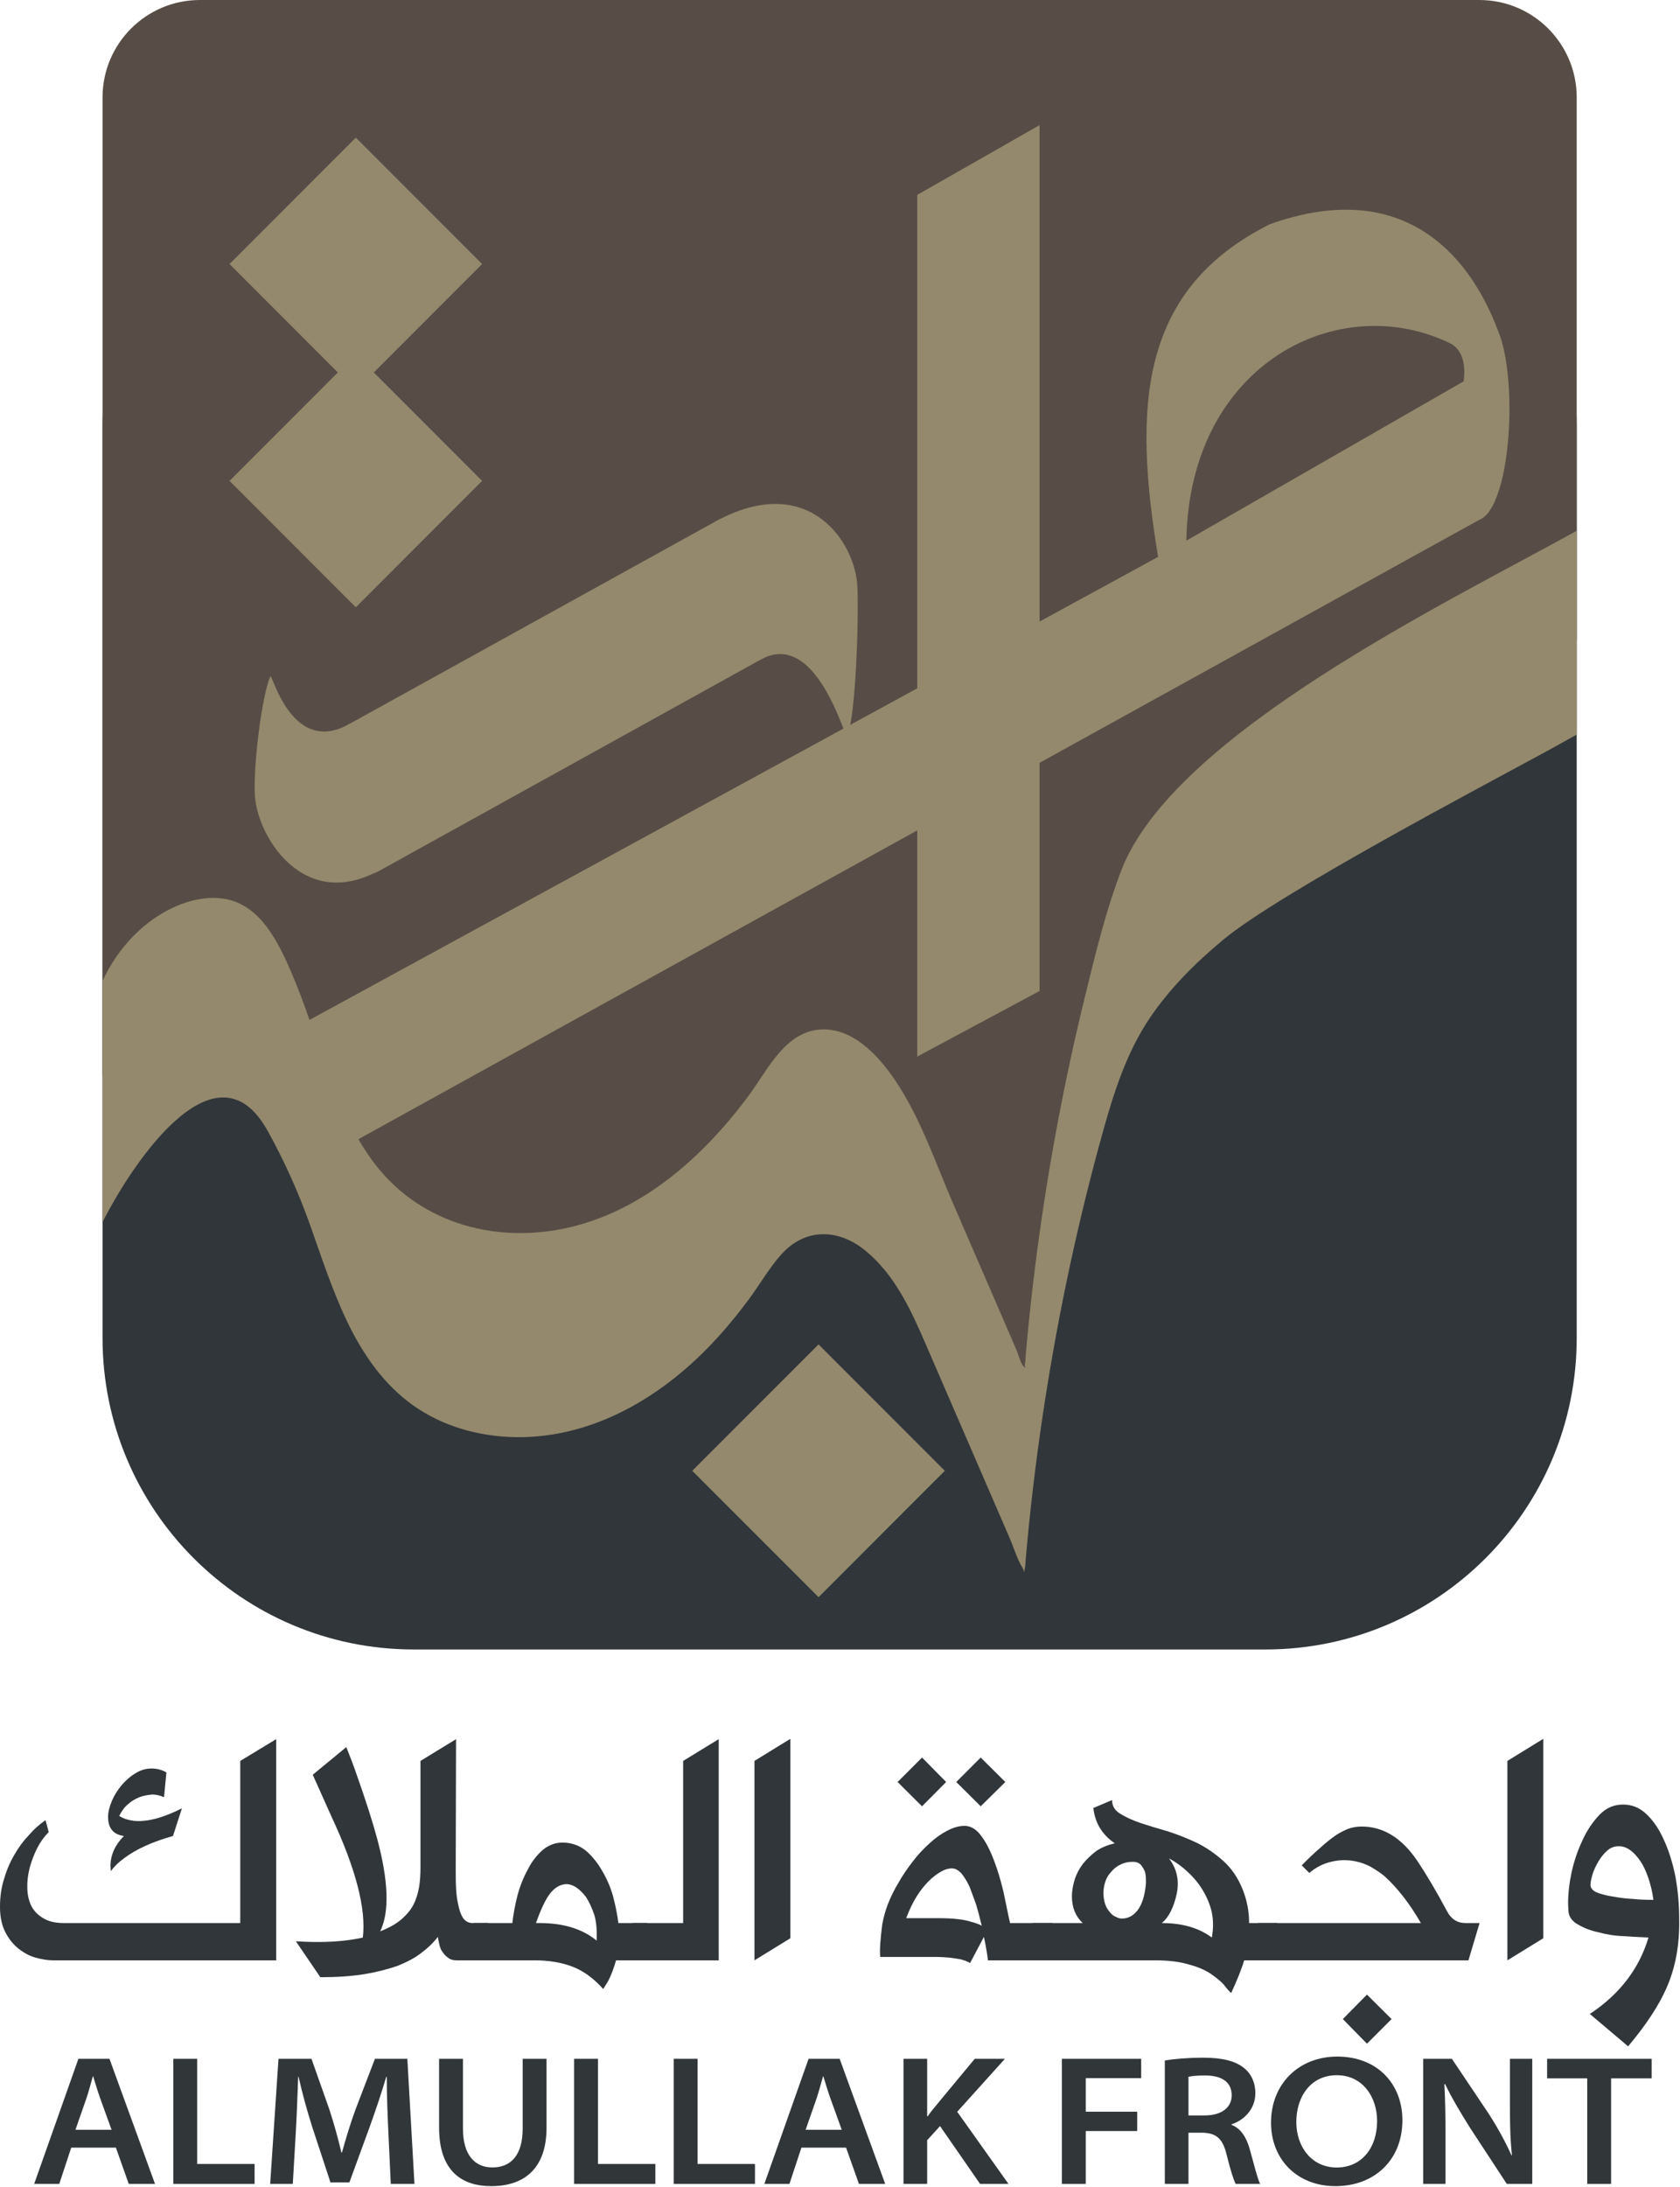 <svg xmlns="http://www.w3.org/2000/svg" xmlns:xlink="http://www.w3.org/1999/xlink" xmlns:serif="http://www.serif.com/" width="100%" height="100%" viewBox="0 0 2112 2747" xml:space="preserve" style="fill-rule:evenodd;clip-rule:evenodd;stroke-linejoin:round;stroke-miterlimit:2;"><g id="Layer-1" serif:id="Layer 1"><path d="M1590.85,143.374l-1070.65,0c-216.11,0 -391.294,175.191 -391.294,391.291l0,1146.1c0,216.109 175.184,391.293 391.294,391.293l1070.65,0c216.1,0 391.29,-175.184 391.29,-391.293l0,-1146.1c0,-216.1 -175.19,-391.291 -391.29,-391.291" style="fill:#31363a;fill-rule:nonzero;"></path><path d="M1859.72,0l-1608.38,0c-67.61,0 -122.429,54.809 -122.429,122.428l0,1228.52c14.185,-13.094 29.904,-24.231 47.66,-32.285c65.394,-29.637 130.556,1.522 175.859,51.294c53.253,58.497 79.35,135.31 129.725,195.444c61.91,73.903 153.735,98.962 245.638,74.328c84.859,-22.762 127.897,-74.656 191.35,-128.741c44.065,-37.556 97.522,-58.762 153.259,-32.487c110.5,52.103 142.509,183.15 207.059,282.431c20.497,-94.928 34.347,-191.097 50.997,-286.956c17.382,-100.063 39.369,-199.606 91.813,-287.931c114.659,-193.094 357.712,-287.991 552.144,-378.647c2.6,-1.216 5.168,-2.147 7.737,-2.953l0,-682.013c0,-67.619 -54.819,-122.428 -122.428,-122.428" style="fill:#574d46;fill-rule:nonzero;"></path><path d="M969.27,821.391l-486.141,269.019c-41.3,26.178 -99.606,5.984 -101.897,-42.866l-3,-63.875c-1.084,-23.112 10.435,-44.993 30.107,-57.175l488.934,-270.225c40.65,-25.168 93.503,1.713 97.106,49.379l4.322,57.109c1.775,23.481 -9.54,46.031 -29.431,58.634" style="fill:#94896c;fill-rule:nonzero;"></path><path d="M955.712,828.896l-16.975,-25.191l-18.49,-123.041l-15.913,-28.175c113.353,-58.64 170.903,28.95 173.497,84.194c1.866,39.669 -1.934,162.813 -12.444,186.366c1.16,24.565 -34.322,-136.963 -109.675,-94.153" style="fill:#94896c;fill-rule:nonzero;"></path><path d="M440.565,908.675l18.906,22.6l18.497,123.047l15.906,28.175c-105.028,74.865 -170.903,-28.95 -173.494,-84.191c-1.868,-39.681 9.047,-125.3 19.557,-148.853l-0.188,3.19c-1.156,-24.565 21.8,102.388 100.816,56.032" style="fill:#94896c;fill-rule:nonzero;"></path><path d="M447.318,445.312l158.768,158.767l-158.768,158.767l-158.767,-158.767l158.767,-158.767Z" style="fill:#94896c;"></path><path d="M447.318,172.894l158.768,158.767l-158.768,158.767l-158.767,-158.767l158.767,-158.767Z" style="fill:#94896c;"></path><path d="M1029.01,1688.83l158.767,158.764l-158.767,158.77l-158.767,-158.764l158.767,-158.77Z" style="fill:#94896c;"></path><path d="M1306.89,1244.86l-153.775,82.381l-0,-1082.4l153.775,-87.656l-0,1087.68Z" style="fill:#94896c;fill-rule:nonzero;"></path><path d="M1825.21,432.323c14.306,9.36 17.259,26.897 14.903,46.681l-348.662,200.138c3.481,-222.591 192.54,-317.25 333.759,-246.819m-1449.62,856.244c6.131,57.597 34.438,103.275 62.866,149.144l1421.05,-784.616c38.446,-14.559 48.931,-165.122 26.209,-231.241c-11.422,-28.981 -74.081,-216.678 -289.141,-140.287c-165.04,82.55 -171.928,229.894 -140.647,417.966l-1080.33,589.034Z" style="fill:#94896c;fill-rule:nonzero;"></path><path d="M1982.14,666.763c-161.575,89.609 -506.471,255.406 -572.362,426.272c-19.709,51.087 -32.606,105.059 -45.634,158.141c-13.716,55.89 -25.813,112.171 -36.275,168.762c-10.654,57.591 -19.61,115.506 -26.854,173.631c-3.559,28.544 -6.709,57.15 -9.437,85.794c-0.684,7.163 -1.341,14.322 -1.975,21.494c-0.35,3.94 -0.284,8.459 -1.059,12.278c-0.969,4.787 1.943,6.797 -1.76,3.259c-3.884,-3.709 -6.659,-15.381 -8.753,-20.206c-3.334,-7.697 -6.669,-15.4 -10.003,-23.094c-23.344,-53.897 -46.688,-107.787 -70.038,-161.675c-21.243,-49.037 -39.134,-102.034 -68.012,-147.237c-20.525,-32.138 -53.291,-71.538 -95.291,-71.047c-46.909,0.559 -69.403,50.747 -93.472,83.169c-57.5,77.456 -135.171,147.003 -232.181,167.018c-91.378,18.85 -185.334,-9.043 -241.265,-85.834c-50.947,-69.962 -67.769,-157.909 -101.6,-236.175c-15.335,-35.466 -37.775,-83.566 -82.204,-91.897c-51.29,-9.625 -121.406,29.706 -155.065,102.916l-0,302.812c42.615,-83.534 144.353,-227.853 207.212,-115.197c20.9,37.447 39.135,77.947 53.407,118.041c14.64,41.116 28.043,82.869 46.978,122.291c18.159,37.825 42.009,73.375 75.306,99.5c36.372,28.547 81.7,43.053 127.597,45.262c99.322,4.785 188.544,-46.694 255.178,-116.831c16.7,-17.584 32.191,-36.309 46.637,-55.775c13.688,-18.45 25.269,-38.881 40.519,-56.106c30.197,-34.091 72.038,-33.197 106.044,-5.41c36.647,29.938 56.831,73.397 75.197,115.788c23.34,53.89 46.697,107.778 70.04,161.678c12.088,27.903 24.175,55.813 36.263,83.719c5.244,12.112 9.287,26.343 16.256,37.531c2.963,4.75 0.935,9.869 3.01,-0.369c0.6,-2.934 0.534,-6.234 0.793,-9.218c0.707,-8.188 1.46,-16.375 2.241,-24.56c5.559,-58.309 12.841,-116.45 21.819,-174.331c17.75,-114.356 42.025,-227.797 73.062,-339.294c13.788,-49.512 29.772,-99.606 58.71,-142.615c25.24,-37.535 57.99,-70.088 92.703,-98.851c70.797,-58.649 326.218,-192.94 406.606,-236.756c12.597,-6.872 25.128,-13.872 37.662,-20.859l0,-256.019Z" style="fill:#94896c;fill-rule:nonzero;"></path><path d="M155.778,2306.37c-13.284,-1.837 -19.922,-9.815 -19.922,-23.953c0,-5.787 1.622,-12.572 4.875,-20.344c2.825,-6.64 6.994,-13.281 12.503,-19.925c5.51,-6.356 11.585,-11.446 18.228,-15.253c6.36,-3.818 13.282,-5.581 20.772,-5.306c6.072,0.284 11.725,1.913 16.954,4.878l-2.966,31.153c-5.228,-2.253 -10.175,-3.39 -14.838,-3.39c-6.356,0.568 -11.728,1.697 -16.106,3.39c-5.794,2.407 -10.528,5.297 -14.2,8.691c-4.1,3.25 -7.844,8.194 -11.237,14.837c4.806,3.107 10.884,5.163 18.231,6.15c16.387,1.694 36.594,-3.534 60.615,-15.69l-11.231,34.762c-25.722,7.21 -46.134,16.46 -61.253,27.763c-7.203,5.228 -12.859,10.744 -16.953,16.534l-0.428,-6.994c0.281,-13.843 5.937,-26.284 16.956,-37.303m191.391,-121.659l-0,277.866l-280.41,-0c-6.356,-0 -13.703,-1.129 -22.043,-3.394c-7.488,-2.122 -14.694,-5.931 -21.616,-11.447c-6.784,-5.503 -12.294,-12.431 -16.528,-20.769c-4.384,-8.612 -6.572,-19.147 -6.572,-31.578c0,-13.144 1.763,-25.016 5.297,-35.609c3.106,-10.735 7.419,-20.769 12.928,-30.091c5.225,-9.191 11.303,-17.387 18.231,-24.587c6.072,-7.069 12.994,-13.285 20.769,-18.657l4.025,15.057c-5.794,5.787 -10.597,12.431 -14.409,19.915c-3.963,7.922 -7.141,16.181 -9.538,24.797c-2.266,9.331 -3.256,17.594 -2.972,24.803c0,8.056 1.556,15.541 4.663,22.466c3.25,6.644 8.337,12.006 15.265,16.109c6.638,4.091 15.325,6.138 26.066,6.138l221.694,-0l-0,-203.675l45.15,-27.344Z" style="fill:#31363a;fill-rule:nonzero;"></path><path d="M613.373,2415.73l0,46.843l-39.212,0c-4.525,0 -7.982,-0.984 -10.385,-2.965c-2.828,-1.838 -5.159,-4.169 -6.997,-6.991c-1.981,-2.265 -3.387,-5.306 -4.234,-9.115c-1.134,-4.663 -1.841,-8.132 -2.125,-10.385c-5.794,7.485 -12.644,14.125 -20.556,19.916c-7.203,5.8 -17.31,11.303 -30.31,16.534c-12.15,4.244 -26,7.703 -41.537,10.384c-16.256,2.547 -34.694,3.819 -55.319,3.819l-30.734,-45.15c32.922,2.122 60.969,0.569 84.144,-4.659c4.378,-35.61 -8.622,-85.978 -39,-151.119l-23.947,-53.409l42.178,-34.756c4.94,12.149 9.253,23.593 12.928,34.328c11.584,32.784 20.134,59.418 25.644,79.903c14.55,53.837 15.893,92.912 4.028,117.215c11.303,-4.387 20.272,-9.465 26.918,-15.262c6.919,-6.075 11.969,-12.291 15.15,-18.656c3.179,-6.36 5.476,-13.703 6.888,-22.041c1.131,-6.916 1.697,-14.903 1.697,-23.953l-0,-134.156l44.722,-27.344l-0.422,165.528c-0,9.191 0.137,16.25 0.422,21.194c0.278,7.497 1.197,14.556 2.756,21.197c1.406,7.209 3.388,12.715 5.931,16.534c2.972,4.378 7.063,6.566 12.294,6.566l19.078,-0Z" style="fill:#31363a;fill-rule:nonzero;"></path><path d="M750.073,2437.77c0.563,-13 -0.421,-23.809 -2.965,-32.434c-3.25,-9.322 -6.713,-16.741 -10.385,-22.247c-4.381,-5.797 -8.903,-10.1 -13.562,-12.931c-4.669,-2.682 -9.116,-3.744 -13.356,-3.175c-7.069,0.984 -13.316,5.078 -18.757,12.287c-5.443,7.213 -11.2,19.359 -17.271,36.453l4.662,0c29.813,0 53.688,7.35 71.634,22.047m63.375,24.797l-39,-0c-2.965,10.45 -6.287,19.147 -9.959,26.066c-2.684,4.378 -4.737,7.703 -6.15,9.965c-12.15,-13.565 -25.112,-22.965 -38.887,-28.187c-13.779,-5.228 -29.644,-7.844 -47.585,-7.844l-76.303,-0l0,-46.844l48.538,0c1.271,-11.297 3.462,-23.025 6.568,-35.181c3.25,-11.863 7.635,-22.75 13.144,-32.641c4.803,-9.465 11.019,-17.522 18.65,-24.162c7.491,-6.075 15.688,-9.116 24.588,-9.116c11.018,0 20.768,3.325 29.243,9.969c8.06,6.925 14.978,15.472 20.775,25.637c6.075,10.319 10.666,21.132 13.778,32.435c2.966,11.303 5.154,22.322 6.569,33.059l36.031,0l0,46.844Z" style="fill:#31363a;fill-rule:nonzero;"></path><path d="M903.526,2462.57l-108.516,0l0,-46.844l63.794,0l-0,-203.675l44.722,-27.343l-0,277.862Z" style="fill:#31363a;fill-rule:nonzero;"></path><path d="M948.456,2212.05l45.147,-27.772l0,250.529l-45.147,27.762l0,-250.519Z" style="fill:#31363a;fill-rule:nonzero;"></path><path d="M1263.83,2238.54l-30.94,30.519l-30.732,-30.519l30.732,-30.737l30.94,30.737Zm-84.778,171.044c19.359,-0 33.556,1.619 42.6,4.869c4.947,1.137 9.116,2.69 12.506,4.662c-2.543,-10.734 -4.875,-19.565 -6.99,-26.494c-4.81,-13.271 -7.635,-20.909 -8.482,-22.89c-2.965,-6.356 -6.356,-11.863 -10.171,-16.525c-3.96,-4.103 -7.844,-6.15 -11.66,-6.15c-4.659,-0 -9.256,1.347 -13.775,4.028c-5.509,3.109 -10.74,7.134 -15.687,12.081c-5.51,5.513 -10.591,12.013 -15.26,19.5c-4.659,7.485 -8.972,16.456 -12.928,26.919l39.847,-0Zm-19.922,-201.781l30.307,30.737l-30.307,30.519l-30.731,-30.519l30.731,-30.737Zm164.047,207.918l0,46.847l-81.178,0c-1.131,-9.325 -2.828,-19.15 -5.081,-29.459l-17.385,32.85c-2.684,-1.697 -6.64,-3.25 -11.865,-4.663c-6.647,-1.128 -11.235,-1.837 -13.778,-2.121c-6.357,-0.56 -11.307,-0.844 -14.838,-0.844l-72.484,-0c-0.847,-7.638 -0,-21.272 2.54,-40.913c1.553,-8.612 3.885,-17.015 6.997,-25.222c3.813,-9.74 8.335,-18.856 13.563,-27.334c4.24,-7.772 10.178,-16.6 17.806,-26.494c6.356,-8.337 13.419,-15.965 21.194,-22.89c7.206,-6.644 14.55,-11.872 22.043,-15.682c7.629,-4.103 14.904,-6.15 21.832,-6.15c7.768,0 14.69,4.104 20.768,12.291c5.794,7.494 11.163,17.738 16.107,30.734c4.662,12.157 8.69,25.432 12.081,39.844c5.225,25.297 7.984,38.366 8.269,39.206l53.409,0Z" style="fill:#31363a;fill-rule:nonzero;"></path><path d="M1523.47,2433.96c1.975,-11.019 1.975,-21.469 -0,-31.363c-1.982,-9.191 -5.722,-18.447 -11.232,-27.772c-4.946,-8.337 -11.309,-16.106 -19.078,-23.306c-7.35,-6.928 -15.19,-12.575 -23.522,-16.963c9.604,12.716 12.929,27.063 9.957,43.029c-3.813,18.228 -10.169,30.943 -19.072,38.143c25.715,0 46.697,6.085 62.947,18.232m-82.872,-67.822l-0,-5.516c-0,-2.965 -0.422,-6.137 -1.272,-9.531c-1.556,-3.534 -3.319,-6.434 -5.297,-8.688c-2.262,-2.406 -5.584,-3.609 -9.962,-3.609c-5.794,0 -10.738,1.059 -14.838,3.181c-4.525,1.981 -8.409,4.881 -11.653,8.691c-3.819,3.959 -6.434,8.128 -7.847,12.506c-1.694,4.947 -2.544,9.853 -2.544,14.735c0,4.868 0.707,9.503 2.122,13.881c1.128,3.534 3.038,6.85 5.725,9.956c1.975,2.691 4.235,4.597 6.778,5.725c2.688,1.409 5.019,2.263 6.997,2.538c8.191,0.568 15.185,-2.747 20.985,-9.96c5.787,-7.2 9.393,-18.503 10.806,-33.909m165.319,96.437l-41.754,0c-3.39,11.019 -8.834,24.653 -16.318,40.903c-0.285,-0.428 -0.778,-0.634 -1.485,-0.634c0.422,0 0.772,0.206 1.057,0.634c-3.529,-3.534 -6.429,-6.928 -8.688,-10.168c-3.25,-3.675 -8.759,-8.269 -16.528,-13.775c-7.497,-4.957 -16.606,-8.841 -27.347,-11.663c-11.303,-3.534 -25.506,-5.297 -42.6,-5.297l-154.084,0l-0,-46.847l62.95,0c-9.044,-8.468 -13.569,-19.631 -13.569,-33.484c-0,-6.641 1.2,-13.841 3.606,-21.622c2.26,-6.915 5.722,-13.415 10.385,-19.487c4.662,-5.8 10.312,-11.163 16.956,-16.119c6.072,-4.094 13.706,-7.266 22.89,-9.531c-15.828,-10.735 -24.793,-25.507 -26.918,-44.297l23.528,-9.966c-0,7.21 3.315,12.866 9.962,16.96c6.638,4.234 15.047,8.128 25.222,11.653c10.172,3.393 21.475,6.859 33.913,10.384c12.147,3.819 24.44,8.622 36.875,14.413c11.868,5.8 23.106,13.425 33.697,22.89c10.456,9.335 18.581,21.197 24.375,35.61c5.515,13.565 8.268,27.768 8.268,42.596l35.607,0l-0,46.847Z" style="fill:#31363a;fill-rule:nonzero;"></path><path d="M1718.46,2505.6l30.943,30.728l-30.943,30.944l-30.307,-30.944l30.307,-30.728Zm141.581,-89.869l-13.988,46.844l-263.871,-0l-0.429,-46.844l204.535,0c-14.275,-24.581 -29.463,-44.156 -45.572,-58.709c-4.381,-3.666 -10.034,-7.55 -16.956,-11.653c-7.632,-4.094 -15.472,-6.71 -23.525,-7.847c-8.622,-1.41 -17.591,-0.985 -26.919,1.272c-10.172,2.406 -19.288,7.068 -27.341,13.993l-9.537,-9.54c8.619,-8.756 16.459,-16.175 23.528,-22.256c6.356,-5.791 12.572,-10.804 18.65,-15.047c5.228,-3.525 10.737,-6.425 16.531,-8.691c5.088,-1.828 10.669,-2.756 16.741,-2.756c26.99,-0 50.162,14.203 69.525,42.609c11.865,17.663 24.44,38.922 37.722,63.794c5.228,9.894 12.931,14.831 23.1,14.831l17.806,0Z" style="fill:#31363a;fill-rule:nonzero;"></path><path d="M1895.01,2212.05l45.147,-27.772l-0,250.529l-45.147,27.762l-0,-250.519Z" style="fill:#31363a;fill-rule:nonzero;"></path><path d="M1999.5,2367.97c-0,3.675 2.469,6.709 7.412,9.115c4.669,1.978 11.025,3.675 19.078,5.088c10.172,1.837 18.719,2.9 25.647,3.175c8.616,0.853 17.588,1.268 26.916,1.268c-1.131,-9.04 -3.178,-18.012 -6.147,-26.909c-3.109,-9.047 -6.431,-16.184 -9.959,-21.412c-4.382,-6.36 -8.55,-10.944 -12.507,-13.779c-4.662,-3.525 -9.609,-5.296 -14.834,-5.296c-5.797,-0 -10.741,1.906 -14.837,5.725c-4.241,3.818 -7.841,8.262 -10.81,13.35c-3.394,5.796 -5.865,11.171 -7.419,16.106c-1.693,5.8 -2.54,10.319 -2.54,13.569m40.903,-101.097c11.303,-0 21.119,4.025 29.462,12.078c8.613,8.056 15.966,18.94 22.041,32.644c6.072,13.281 10.881,28.612 14.416,45.99c3.103,17.663 4.659,35.116 4.659,52.35c0.706,33.066 -4.737,62.45 -16.319,88.172c-9.612,21.756 -25.578,45.919 -47.9,72.484l-48.109,-40.693c37.303,-24.588 61.884,-56.594 73.753,-96.01c-13.566,-0.568 -23.669,-1.128 -30.306,-1.697c-11.019,-0.284 -21.903,-1.915 -32.641,-4.881c-9.465,-1.969 -18.159,-5.294 -26.072,-9.956c-7.49,-4.238 -11.375,-10.034 -11.653,-17.378l-0.428,-9.116c0,-11.872 1.413,-24.587 4.241,-38.156c3.25,-14.684 7.768,-28.109 13.562,-40.269c5.516,-12.431 12.722,-23.306 21.622,-32.64c8.194,-8.613 18.084,-12.922 29.672,-12.922" style="fill:#31363a;fill-rule:nonzero;"></path><path d="M140.246,2675.41l-14.322,-39.597c-3.4,-9.568 -6.163,-18.987 -8.76,-27.478l-0.468,0c-2.463,8.597 -4.894,18.11 -7.963,27.31l-13.891,39.765l45.404,0Zm-50.697,22.438l-15.05,45.575l-31.535,-0l55.597,-157.163l39.06,0l57.253,157.163l-32.991,-0l-16.184,-45.575l-56.15,-0Z" style="fill:#313639;fill-rule:nonzero;"></path><path d="M217.879,2586.26l30.003,0l0,132.072l72.175,-0l0,25.09l-102.178,0l0,-157.162Z" style="fill:#313639;fill-rule:nonzero;"></path><path d="M488.215,2678.16c-0.966,-21.197 -2.003,-46.597 -2.003,-69.357l-0.603,0c-5.894,19.972 -13.257,41.869 -21.025,63.397l-25.363,69.356l-23.756,0l-22.631,-68.722c-6.872,-21.565 -12.91,-43.528 -17.503,-64.031l-0.469,0c-0.835,21.497 -1.735,48.057 -3.038,70.36l-3.737,64.25l-28.441,-0l10.466,-157.16l41.459,0l22.247,62.95c5.934,17.994 11.338,37.369 15.334,54.775l0.735,0c4.728,-17.006 10.753,-37.103 17.362,-54.934l24.116,-62.791l40.722,0l8.94,157.16l-29.771,-0l-3.041,-65.253Z" style="fill:#313639;fill-rule:nonzero;"></path><path d="M581.994,2586.26l-0,87.653c-0,32.453 14.315,48.816 36.984,48.816c23.972,-0 38.091,-16.203 38.091,-48.816l-0,-87.653l30.003,-0l-0,86.591c-0,50.996 -27.885,73.365 -69.456,73.365c-38.772,0 -65.625,-20.637 -65.625,-73.525l-0,-86.431l30.003,0Z" style="fill:#313639;fill-rule:nonzero;"></path><path d="M721.731,2586.26l30.003,0l0,132.072l72.175,-0l0,25.09l-102.178,0l-0,-157.162Z" style="fill:#313639;fill-rule:nonzero;"></path><path d="M846.938,2586.26l30.003,0l0,132.072l72.175,-0l0,25.09l-102.178,0l0,-157.162Z" style="fill:#313639;fill-rule:nonzero;"></path><path d="M1058.19,2675.41l-14.322,-39.597c-3.4,-9.568 -6.163,-18.987 -8.759,-27.478l-0.469,0c-2.463,8.597 -4.894,18.11 -7.963,27.31l-13.89,39.765l45.403,0Zm-50.697,22.438l-15.05,45.575l-31.534,-0l55.596,-157.163l39.06,0l57.253,157.163l-32.991,-0l-16.181,-45.575l-56.153,-0Z" style="fill:#313639;fill-rule:nonzero;"></path><path d="M1135.82,2586.26l29.738,0l-0,72.219l0.669,-0c3.996,-5.8 8.465,-11.057 12.496,-15.985l46.669,-56.234l37.944,0l-59.981,66.525l64.456,90.637l-35.719,0l-50.337,-72.665l-16.197,17.794l-0,54.871l-29.738,0l0,-157.162Z" style="fill:#313639;fill-rule:nonzero;"></path><path d="M1334.94,2586.26l99.672,0l-0,24.294l-69.669,-0l0,42.153l64.7,-0l0,24.284l-64.7,0l0,66.432l-30.003,-0l0,-157.163Z" style="fill:#313639;fill-rule:nonzero;"></path><path d="M1494.08,2657.39l20.494,0c20.975,0 33.844,-9.806 33.844,-25.315c-0,-17.616 -13.985,-24.894 -33.328,-24.894c-11.1,0 -17.775,0.872 -21.01,1.641l0,48.568Zm-29.737,-69.034c11.653,-1.972 29.303,-3.497 48.062,-3.497c24.641,0 40.619,4.131 51.638,13.056c8.622,6.832 14.112,17.85 14.112,31.497c0,20.882 -15.415,34.582 -29.887,39.082l-0,0.731c11.497,4.434 18.428,15.397 22.559,29.553c5.563,19.812 10.022,38.269 13.356,44.637l-30.703,0c-2.565,-4.568 -6.462,-16.725 -11.422,-36.715c-5,-20.497 -13,-27.138 -30.606,-27.641l-17.372,0l0,64.356l-29.737,0l-0,-155.059Z" style="fill:#313639;fill-rule:nonzero;"></path><path d="M1629.66,2665.67c-0,31.372 19.444,57.144 50.762,57.144c31.557,0 50.8,-24.975 50.8,-58.347c0,-30.065 -18.034,-57.618 -50.628,-57.618c-32.694,-0 -50.934,26.75 -50.934,58.821m133.359,-2.275c0,50.485 -35.653,82.813 -84.122,82.813c-48.75,-0 -81.034,-34.138 -81.034,-79.675c-0,-48.634 34.709,-83.078 83.328,-83.078c50.15,-0 81.828,34.178 81.828,79.94" style="fill:#313639;fill-rule:nonzero;"></path><path d="M1789.13,2743.42l-0,-157.163l36.071,0l45.375,67.575c11.935,18.394 21.529,35.932 29.557,53.632l0.597,-0.2c-2.297,-21.1 -2.529,-40.022 -2.529,-62.688l0,-58.319l28.047,0l0,157.163l-31.993,-0l-45.825,-69.878c-11.438,-18.191 -23.029,-37.397 -31.822,-55.638l-0.835,0.2c1.169,21.175 1.403,41.416 1.403,64.997l0,60.319l-28.046,-0Z" style="fill:#313639;fill-rule:nonzero;"></path><path d="M1995.37,2610.81l-50.432,0l0,-24.559l131.4,0l0.001,24.559l-50.963,0l-0,132.603l-30.006,0l-0,-132.603Z" style="fill:#313639;fill-rule:nonzero;"></path></g></svg>